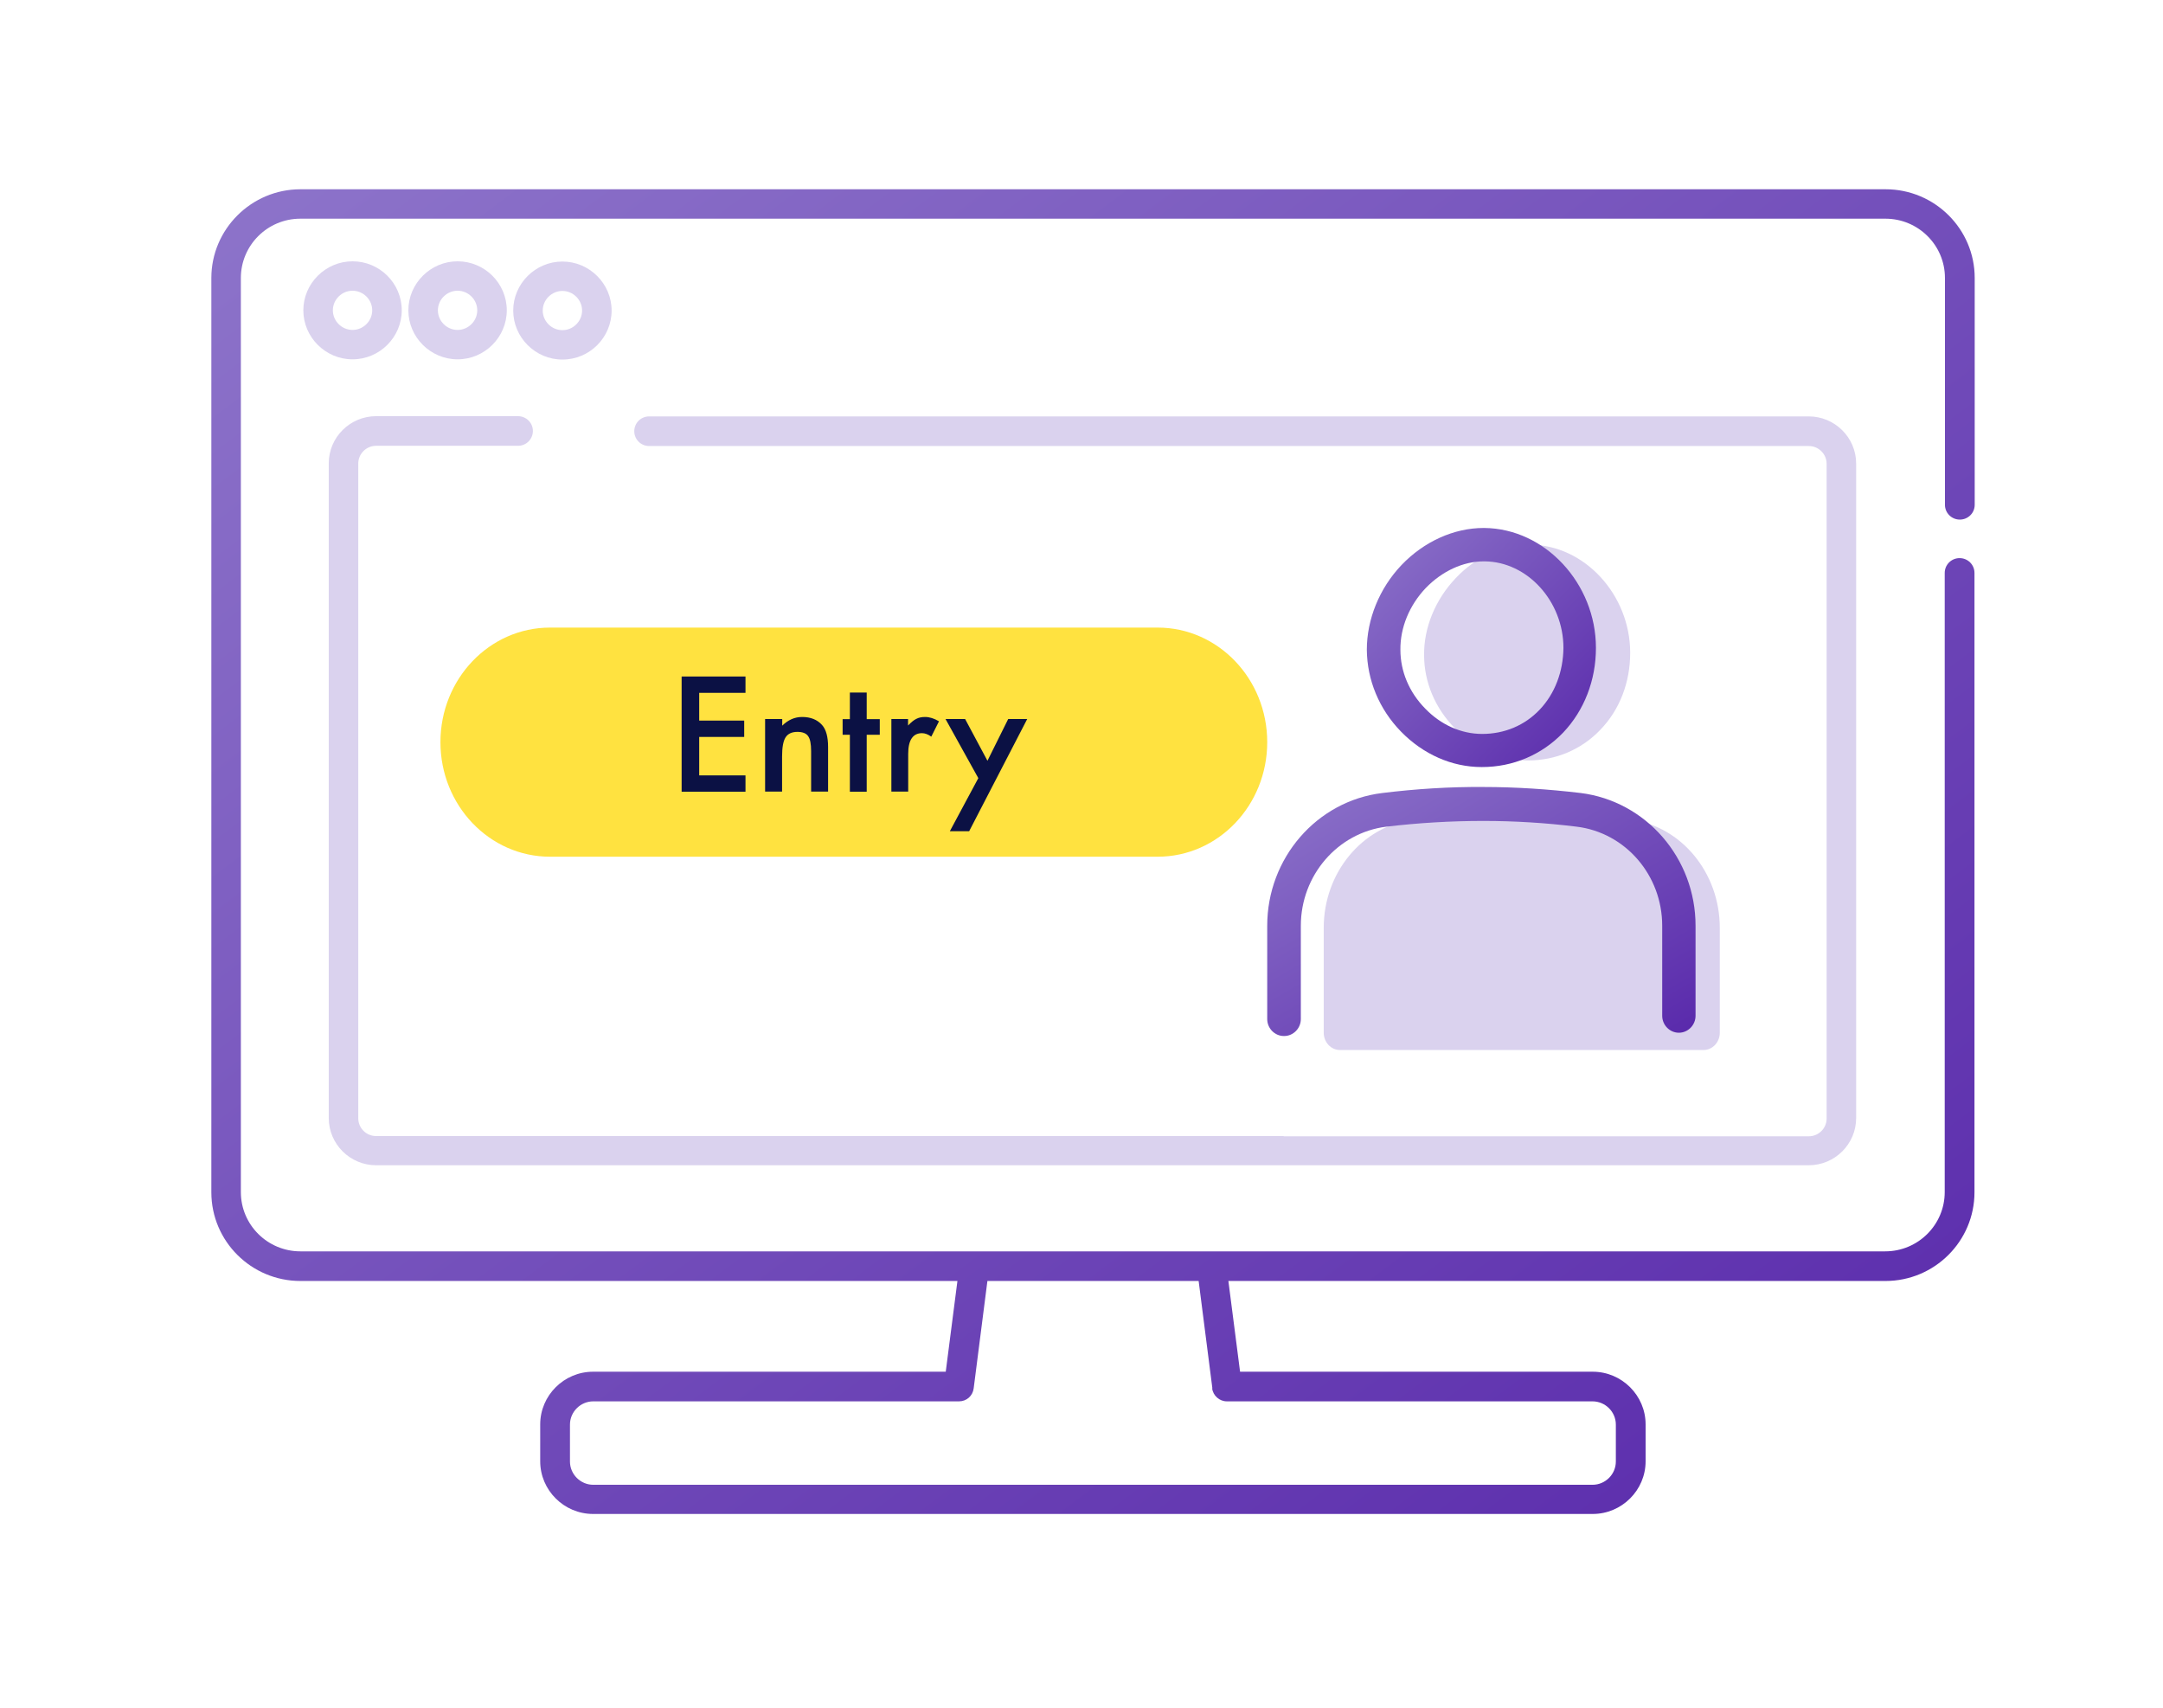 <svg width="152" height="120" viewBox="0 0 152 120" fill="none" xmlns="http://www.w3.org/2000/svg">
<g clip-path="url(#clip0_386_5947)">
<path d="M137.722 36.511C138.301 36.511 138.768 36.047 138.768 35.47V19.532C138.768 16.087 135.953 13.3 132.512 13.3H21.108C17.666 13.3 14.852 16.104 14.852 19.532V83.782C14.852 87.226 17.666 90.013 21.108 90.013H67.281L66.46 96.389H41.677C39.635 96.389 37.962 98.055 37.962 100.089V102.684C37.962 104.718 39.635 106.384 41.677 106.384H111.926C113.968 106.384 115.641 104.718 115.641 102.684V100.089C115.641 98.055 113.968 96.389 111.926 96.389H87.143L86.322 90.013H132.495C135.953 90.013 138.752 87.21 138.752 83.782V40.26C138.752 39.683 138.285 39.218 137.706 39.218C137.127 39.218 136.661 39.683 136.661 40.26V83.766C136.661 86.057 134.795 87.931 132.479 87.931H21.108C18.808 87.931 16.926 86.073 16.926 83.766V19.532C16.926 17.241 18.792 15.367 21.108 15.367H132.495C134.795 15.367 136.677 17.225 136.677 19.532V35.47C136.677 36.047 137.143 36.511 137.722 36.511ZM85.181 97.558C85.245 98.071 85.695 98.471 86.21 98.471H111.91C112.81 98.471 113.55 99.208 113.55 100.105V102.7C113.55 103.597 112.81 104.334 111.91 104.334H41.693C40.793 104.334 40.053 103.597 40.053 102.7V100.105C40.053 99.208 40.793 98.471 41.693 98.471H67.393C67.924 98.471 68.358 98.087 68.423 97.558L69.388 90.013H84.232L85.197 97.558H85.181Z" fill="url(#paint0_linear_386_5947)"/>
<path d="M28.232 21.806C28.232 19.9 26.672 18.362 24.774 18.362C22.876 18.362 21.316 19.916 21.316 21.806C21.316 23.697 22.876 25.25 24.774 25.25C26.672 25.25 28.232 23.697 28.232 21.806ZM23.391 21.806C23.391 21.053 24.018 20.429 24.774 20.429C25.53 20.429 26.157 21.053 26.157 21.806C26.157 22.559 25.53 23.184 24.774 23.184C24.018 23.184 23.391 22.559 23.391 21.806Z" fill="#DAD2EE"/>
<path d="M35.613 21.806C35.613 19.9 34.053 18.362 32.155 18.362C30.257 18.362 28.697 19.916 28.697 21.806C28.697 23.697 30.257 25.25 32.155 25.25C34.053 25.25 35.613 23.697 35.613 21.806ZM30.772 21.806C30.772 21.053 31.399 20.429 32.155 20.429C32.911 20.429 33.538 21.053 33.538 21.806C33.538 22.559 32.911 23.184 32.155 23.184C31.399 23.184 30.772 22.559 30.772 21.806Z" fill="#DAD2EE"/>
<path d="M39.522 25.266C41.436 25.266 42.98 23.712 42.98 21.822C42.98 19.932 41.42 18.378 39.522 18.378C37.624 18.378 36.065 19.932 36.065 21.822C36.065 23.712 37.624 25.266 39.522 25.266ZM39.522 20.444C40.278 20.444 40.905 21.069 40.905 21.822C40.905 22.575 40.278 23.2 39.522 23.2C38.766 23.2 38.139 22.575 38.139 21.822C38.139 21.069 38.766 20.444 39.522 20.444Z" fill="#DAD2EE"/>
<path d="M90.198 79.83H60.928H26.431C25.739 79.83 25.176 79.27 25.176 78.581V32.575C25.176 31.887 25.739 31.326 26.431 31.326H36.402C36.981 31.326 37.447 30.861 37.447 30.285C37.447 29.708 36.981 29.244 36.402 29.244H26.431C24.597 29.244 23.102 30.733 23.102 32.559V78.565C23.102 80.391 24.597 81.881 26.431 81.881H127.107C128.941 81.881 130.437 80.391 130.437 78.565V32.575C130.437 30.749 128.941 29.26 127.107 29.26H45.617C45.038 29.26 44.572 29.724 44.572 30.301C44.572 30.878 45.038 31.342 45.617 31.342H127.107C127.799 31.342 128.362 31.903 128.362 32.592V78.597C128.362 79.286 127.799 79.846 127.107 79.846H90.214L90.198 79.83Z" fill="#DAD2EE"/>
<path d="M81.352 44.1H38.65C34.398 44.1 30.951 47.704 30.951 52.15C30.951 56.596 34.398 60.2 38.65 60.2H81.352C85.604 60.2 89.051 56.596 89.051 52.15C89.051 47.704 85.604 44.1 81.352 44.1Z" fill="#FFE240"/>
<path d="M52.388 48.685H49.135V50.635H52.297V51.783H49.135V54.486H52.388V55.634H47.9V47.537H52.388V48.685Z" fill="#0B1144"/>
<path d="M53.776 50.524H54.969V50.991C55.387 50.584 55.846 50.381 56.367 50.381C56.958 50.381 57.427 50.564 57.764 50.94C58.05 51.255 58.192 51.773 58.192 52.495V55.624H56.999V52.769C56.999 52.261 56.928 51.915 56.785 51.722C56.652 51.529 56.397 51.428 56.04 51.428C55.642 51.428 55.367 51.56 55.204 51.814C55.041 52.068 54.959 52.515 54.959 53.155V55.624H53.766V50.513L53.776 50.524Z" fill="#0B1144"/>
<path d="M60.906 51.631V55.633H59.723V51.631H59.213V50.533H59.723V48.664H60.906V50.533H61.824V51.631H60.906Z" fill="#0B1144"/>
<path d="M62.629 50.524H63.812V50.981C64.026 50.757 64.22 50.595 64.394 50.513C64.567 50.422 64.771 50.381 65.005 50.381C65.322 50.381 65.648 50.483 65.985 50.686L65.444 51.763C65.22 51.6 64.995 51.519 64.791 51.519C64.149 51.519 63.822 52.007 63.822 52.972V55.624H62.639V50.513L62.629 50.524Z" fill="#0B1144"/>
<path d="M68.749 54.679L66.443 50.523H67.82L69.391 53.459L70.85 50.523H72.186L68.106 58.407H66.749L68.749 54.679Z" fill="#0B1144"/>
<path d="M107.354 53.437H107.373C109.339 53.437 111.155 52.661 112.478 51.262C113.821 49.863 114.558 47.953 114.558 45.873C114.558 41.789 111.344 38.291 107.524 38.273H107.468C105.596 38.273 103.705 39.123 102.287 40.636C100.869 42.13 100.056 44.096 100.075 46.025C100.075 47.934 100.85 49.769 102.249 51.187C103.648 52.624 105.444 53.418 107.335 53.437H107.354Z" fill="#DAD2EE"/>
<path d="M114.596 57.596C112.762 57.35 107.637 57.218 105.501 57.199C103.27 57.199 101.19 57.35 99.299 57.596C95.706 58.069 93.022 61.34 93.022 65.197V72.572C93.022 73.233 93.532 73.782 94.156 73.782H119.72C120.344 73.782 120.854 73.233 120.854 72.572V65.197C120.854 61.34 118.169 58.069 114.596 57.596Z" fill="#DAD2EE"/>
<path d="M104.157 53.9H104.12C102.023 53.9 100.001 52.999 98.447 51.403C96.912 49.826 96.07 47.78 96.051 45.659C96.051 43.519 96.931 41.342 98.484 39.709C100.057 38.057 102.173 37.1 104.251 37.1H104.307C108.575 37.137 112.151 41.004 112.151 45.528C112.151 47.799 111.327 49.92 109.848 51.478C108.35 53.036 106.329 53.9 104.138 53.9H104.157ZM104.269 39.446C102.809 39.446 101.33 40.141 100.188 41.323C99.046 42.524 98.391 44.101 98.41 45.659C98.41 47.18 99.027 48.644 100.151 49.789C101.255 50.934 102.678 51.572 104.157 51.572C105.73 51.572 107.152 50.971 108.201 49.864C109.268 48.738 109.848 47.198 109.867 45.528C109.867 42.262 107.34 39.465 104.325 39.446H104.288H104.269Z" fill="url(#paint1_linear_386_5947)"/>
<path d="M90.222 72.8C89.58 72.8 89.051 72.261 89.051 71.608V65.05C89.051 60.301 92.528 56.282 97.138 55.724C99.481 55.436 101.862 55.282 104.242 55.301C106.529 55.301 108.815 55.455 111.083 55.724C115.674 56.301 119.151 60.301 119.151 65.05V71.377C119.151 72.031 118.622 72.569 117.979 72.569C117.337 72.569 116.808 72.031 116.808 71.377V65.05C116.808 61.512 114.238 58.513 110.799 58.09C108.626 57.82 106.415 57.686 104.242 57.686C101.975 57.686 99.689 57.82 97.421 58.09C94.001 58.513 91.413 61.512 91.413 65.05V71.608C91.413 72.261 90.884 72.8 90.241 72.8H90.222Z" fill="url(#paint2_linear_386_5947)"/>
</g>
<defs>
<linearGradient id="paint0_linear_386_5947" x1="14.852" y1="13.3" x2="104.252" y2="132.312" gradientUnits="userSpaceOnUse">
<stop stop-color="#8D74CA"/>
<stop offset="1" stop-color="#5929AB"/>
</linearGradient>
<linearGradient id="paint1_linear_386_5947" x1="96.051" y1="37.1" x2="112.836" y2="53.185" gradientUnits="userSpaceOnUse">
<stop stop-color="#8D74CA"/>
<stop offset="1" stop-color="#5929AB"/>
</linearGradient>
<linearGradient id="paint2_linear_386_5947" x1="89.051" y1="55.3" x2="104.259" y2="81.458" gradientUnits="userSpaceOnUse">
<stop stop-color="#8D74CA"/>
<stop offset="1" stop-color="#5929AB"/>
</linearGradient>
<clipPath id="clip0_386_5947">
<rect width="137.2" height="93.1" fill="white" transform="translate(7.5 13.3)"/>
</clipPath>
</defs>
</svg>
